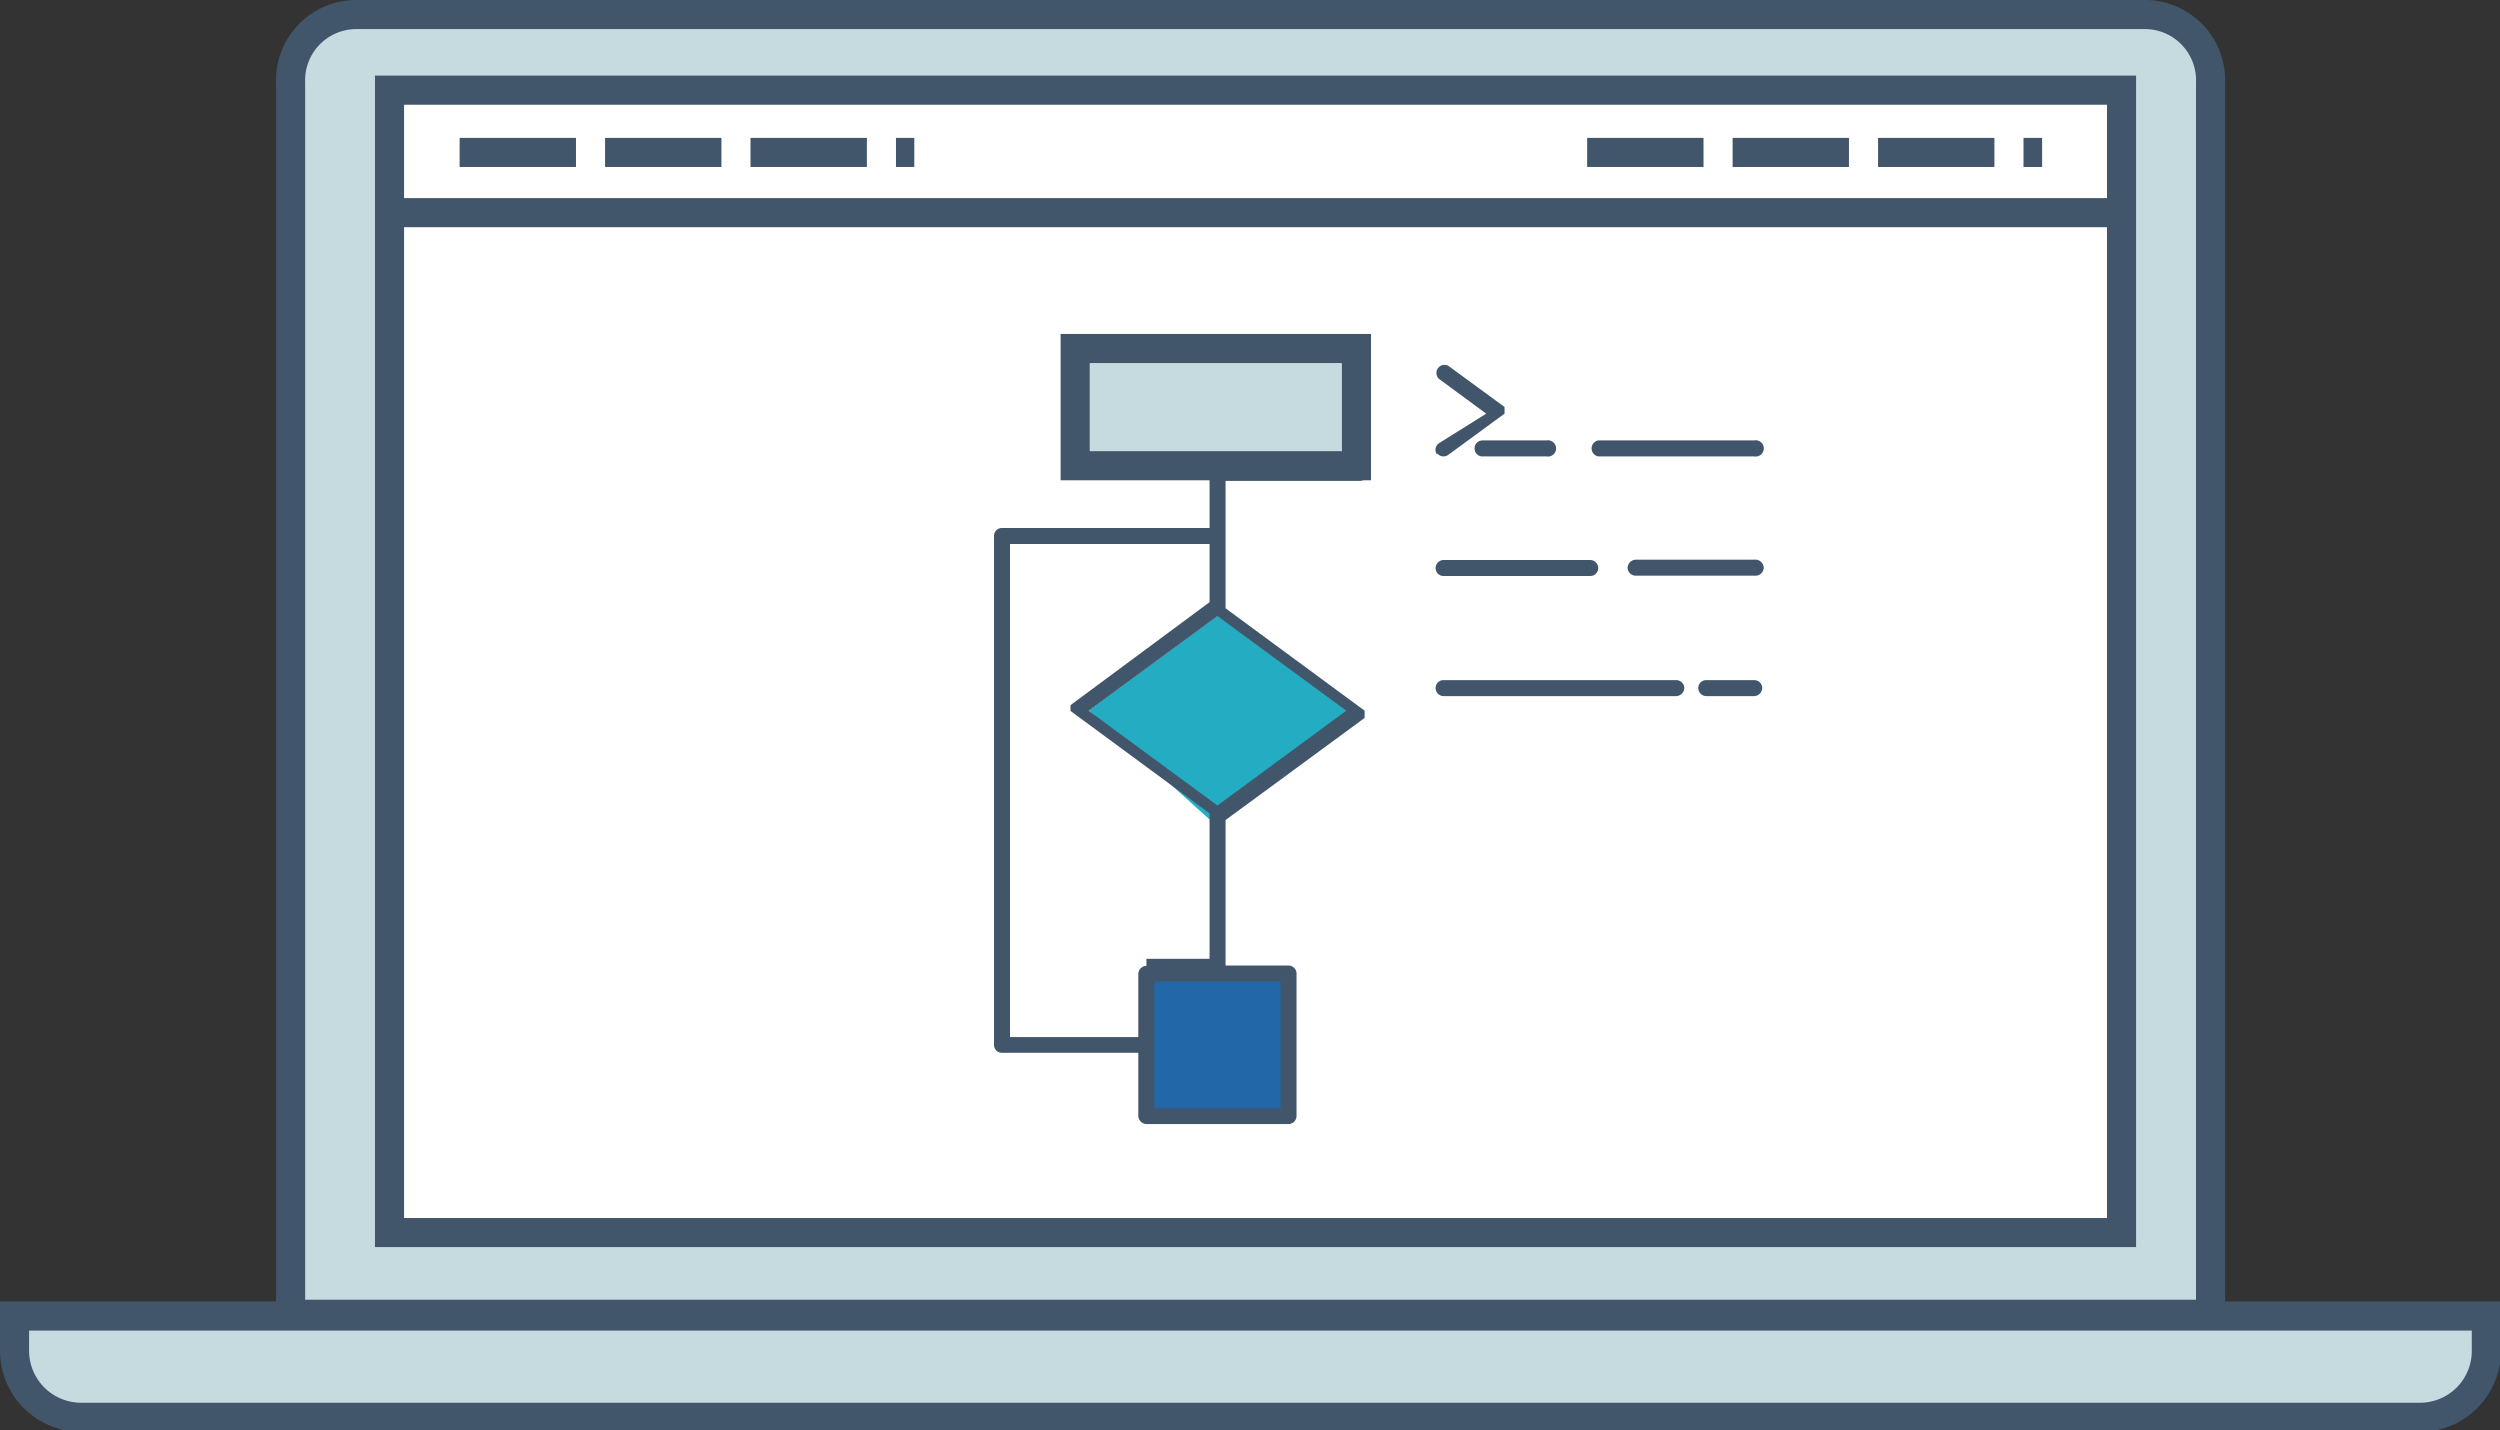 <svg id="Layer_1" data-name="Layer 1" xmlns="http://www.w3.org/2000/svg" viewBox="0 0 85.94 49.17"><rect x="0" y="0" width="85.94" height="49.17" fill="#333333" stroke="none"/><defs><style>.cls-2,.cls-3{fill:#c5dbdf;stroke:#42566b;stroke-miterlimit:10}.cls-3{fill:none;stroke-dasharray:4 1}.cls-4{fill:#42566b}</style></defs><path fill="#fff" d="M13.33 3.1h59.6v39.27h-59.6z"/><path class="cls-2" d="M479.51 385.26H418a2.26 2.26 0 00-2.24 2.34v42.34h66V387.6a2.26 2.26 0 00-2.25-2.34zm-.81 41.87h-59.54v-39.27h59.54zM406.27 430v1.15a2.29 2.29 0 002.24 2.33H489a2.28 2.28 0 002.24-2.33V430z" transform="translate(-405.77 -384.76)"/><path class="cls-2" d="M72.93 7.31H13.38"/><path class="cls-3" d="M15.8 5.24h15.63M54.56 5.24H70.2"/><path class="cls-4" d="M455.17 400.34a.28.28 0 00.22.11.3.3 0 00.16-.05l1.94-1.42V398.75l-1.94-1.42a.28.28 0 00-.32.45l1.63 1.2-1.63 1.02a.28.28 0 00-.06.39zM456.46 400.18a.27.27 0 00.27.27h2.2a.28.28 0 100-.55h-2.2a.27.27 0 00-.27.28zM466.07 404H462a.29.29 0 00-.28.28.28.28 0 00.28.27h4.12a.28.28 0 00.28-.27.29.29 0 00-.33-.28zM455.39 404.56h5.05a.27.27 0 00.27-.27.28.28 0 00-.27-.28h-5.05a.28.28 0 00-.27.28.27.27 0 00.27.27zM460.71 400.45h5.36a.28.28 0 100-.55h-5.36a.28.28 0 000 .55zM463.39 408.14h-8a.27.27 0 00-.27.27.28.28 0 00.27.28h8a.29.29 0 00.28-.28.28.28 0 00-.28-.27zM466.07 408.14h-1.65a.27.27 0 00-.27.27.28.28 0 00.27.28h1.65a.29.29 0 00.28-.28.28.28 0 00-.28-.27z" transform="translate(-405.77 -384.76)"/><path class="cls-2" d="M36.96 11.98h9.67v4.03h-9.67z"/><path fill="#24acc3" d="M41.58 28.17l5.05-3.56-4.78-3.44-4.43 3.25 4.16 3.75z"/><path fill="#2267a8" d="M39.29 33.38h4.84v4.93h-4.84z"/><path class="cls-4" d="M452.51 396.45h-9.78a.27.27 0 00-.27.28v4.06a.27.27 0 00.27.27h4.62v1.85h-7.13a.27.27 0 00-.28.28v17.49a.27.27 0 00.28.27h4.68v2.17a.29.29 0 00.28.28h4.89a.28.28 0 00.27-.28v-4.89a.28.28 0 00-.27-.28h-2.17v-5l4.78-3.51v-.05-.05-.05-.1l-4.78-3.52v-4.38h4.62a.28.28 0 00.27-.28v-4a.27.27 0 00-.28-.28zm-4.89 16l-4.43-3.26 4.43-3.25 4.43 3.25zm2.17 10.41h-4.34v-4.36h4.34zm-4.61-4.9a.29.29 0 00-.28.28v2.17h-4.41v-16.95h6.86v2l-4.78 3.54v.2l4.78 3.52v5h-2.17zm7.06-17.44H443V397h9.23z" transform="translate(-405.77 -384.76)"/></svg>
